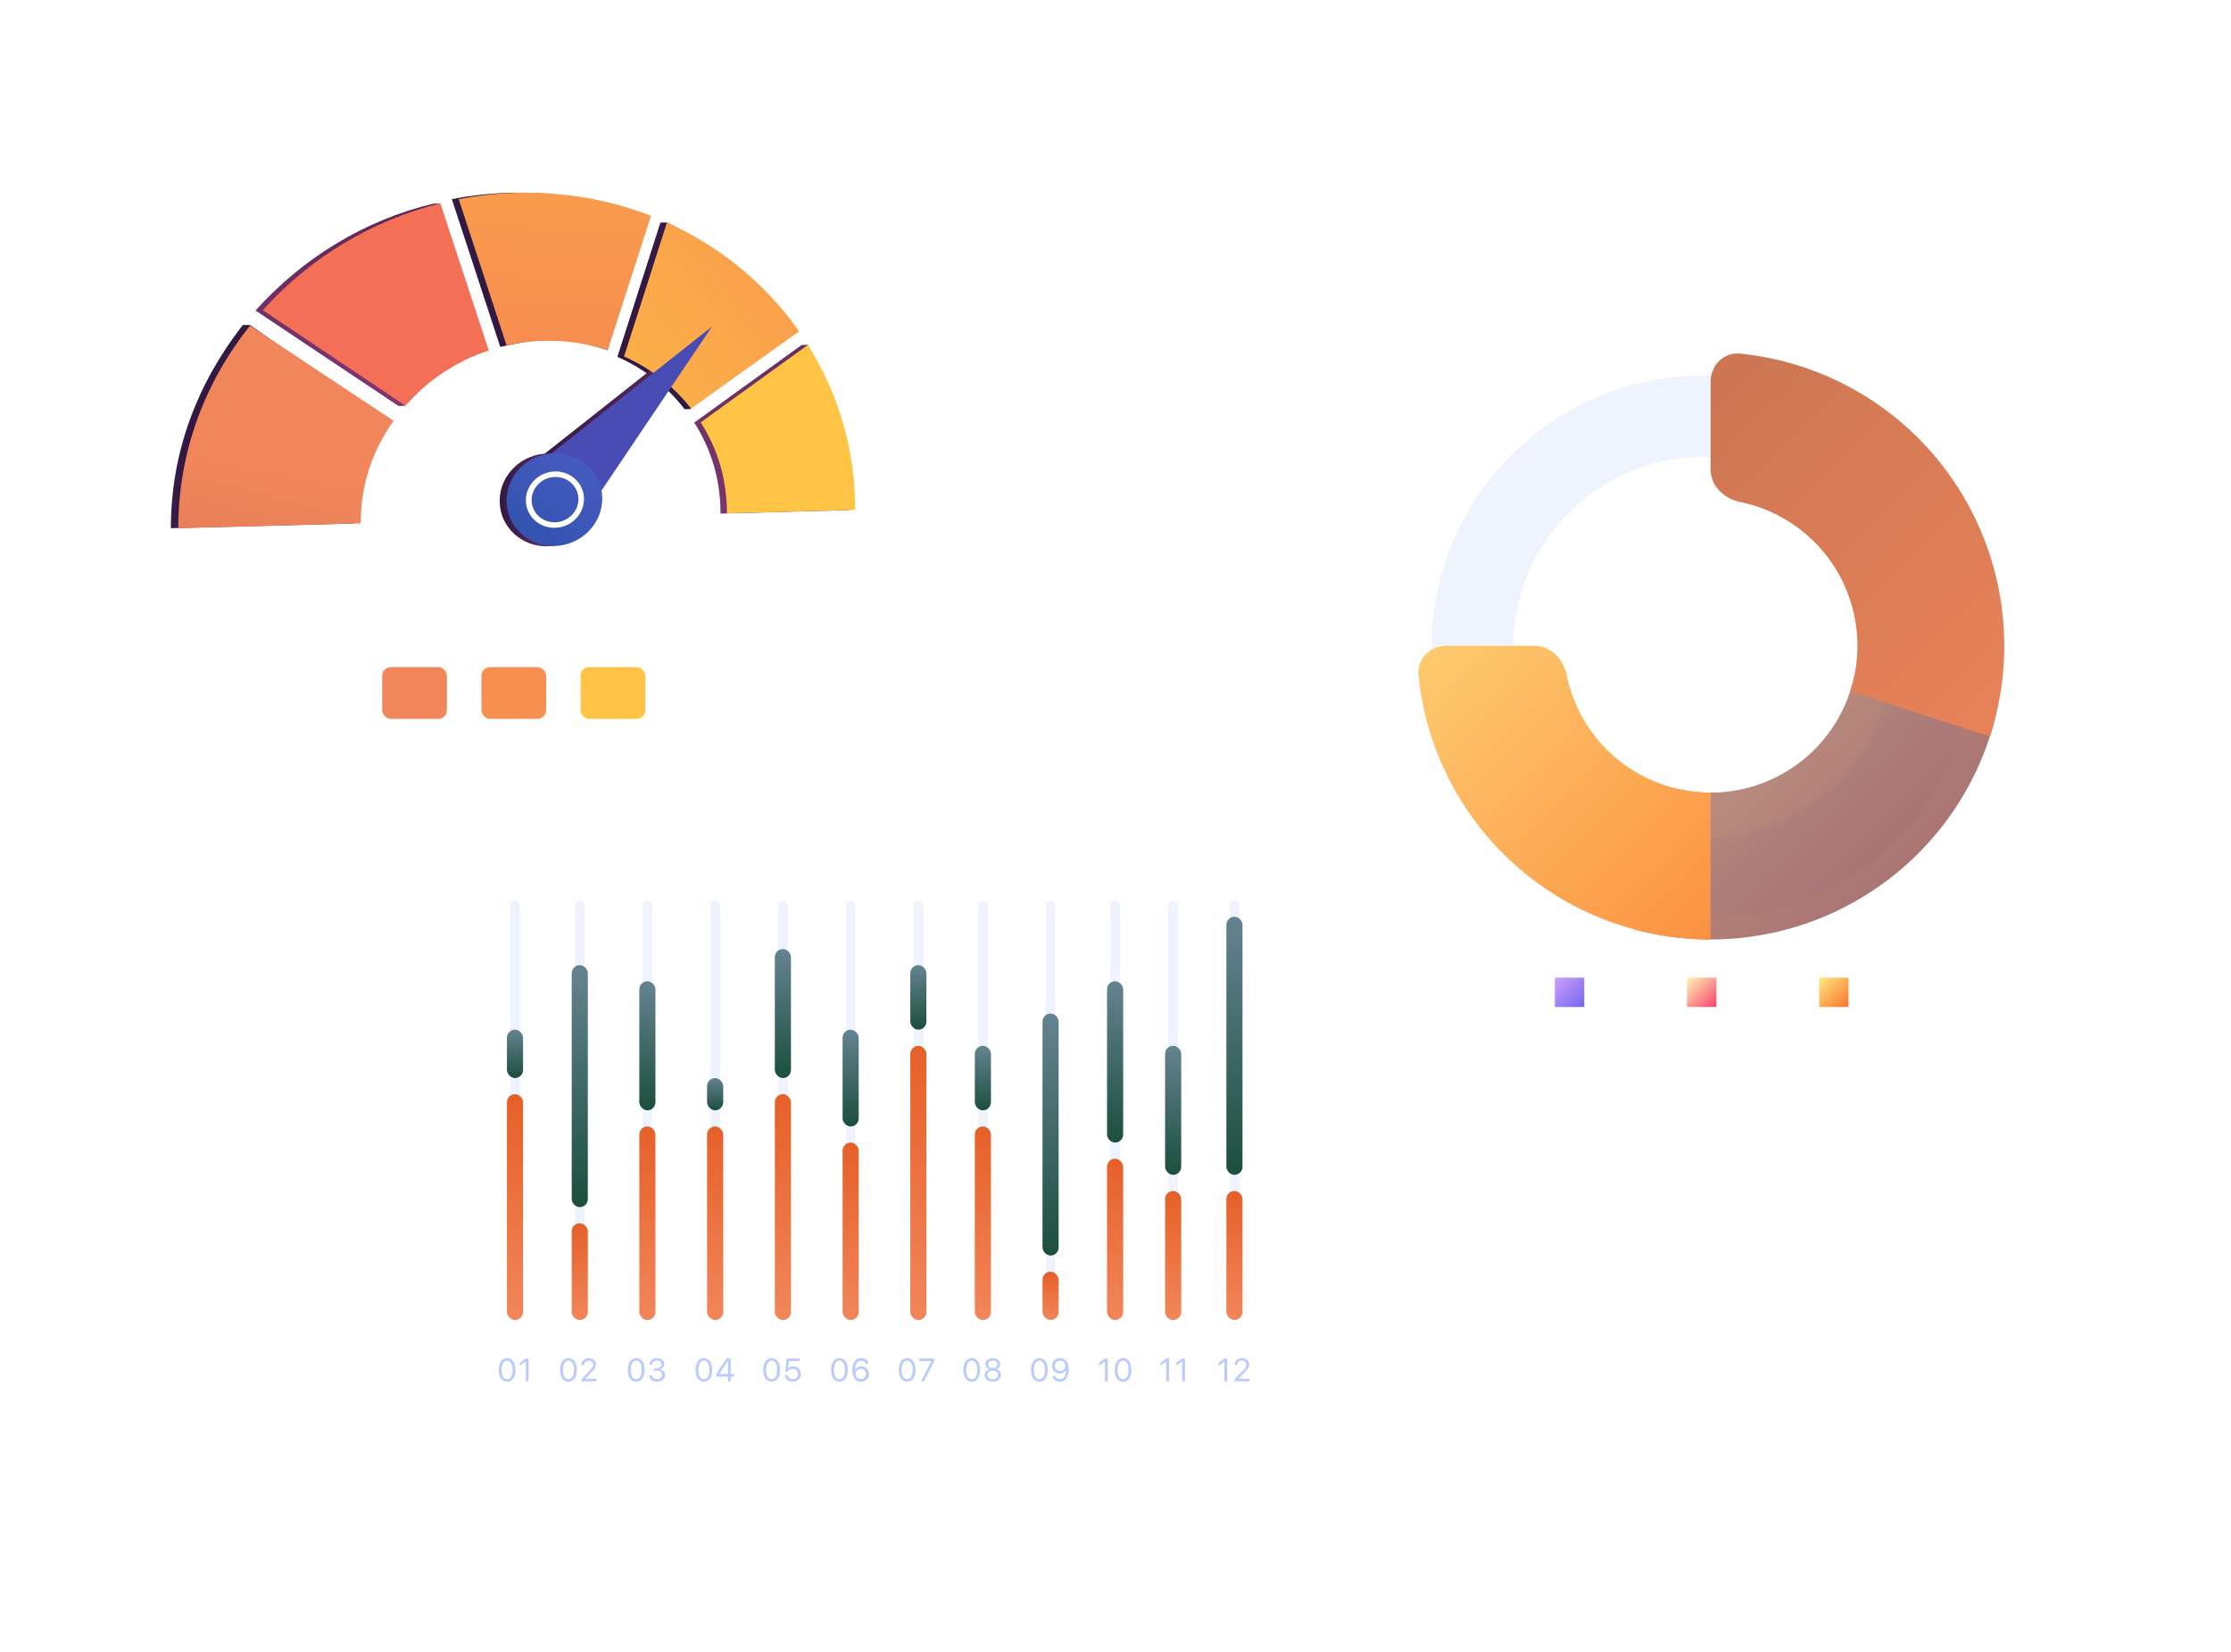 <svg width="231" height="171" viewBox="0 0 231 171" fill="none" xmlns="http://www.w3.org/2000/svg">
<g filter="url(#filter0_d_2971_5640)">
<g filter="url(#filter1_d_2971_5640)">
<rect x="133.855" y="25.752" width="84.683" height="76.984" rx="7.698" fill="white"/>
</g>
<path d="M204.475 62.451C204.475 77.983 191.884 90.574 176.352 90.574C160.82 90.574 148.229 77.983 148.229 62.451C148.229 46.919 160.82 34.328 176.352 34.328C191.884 34.328 204.475 46.919 204.475 62.451ZM156.665 62.451C156.665 73.323 165.479 82.137 176.352 82.137C187.224 82.137 196.038 73.323 196.038 62.451C196.038 51.579 187.224 42.765 176.352 42.765C165.479 42.765 156.665 51.579 156.665 62.451Z" fill="#EFF3FE"/>
<path d="M206.484 70.168C205.45 74.024 203.668 77.639 201.237 80.807C198.806 83.975 195.776 86.632 192.318 88.629C188.86 90.625 185.043 91.921 181.085 92.442C177.126 92.963 173.104 92.7 169.247 91.666L173.182 76.982C175.11 77.499 177.121 77.631 179.101 77.37C181.08 77.11 182.988 76.462 184.717 75.464C186.446 74.466 187.961 73.137 189.177 71.553C190.392 69.969 191.283 68.162 191.8 66.233L206.484 70.168Z" fill="url(#paint0_linear_2971_5640)"/>
<path d="M177.116 92.703C173.124 92.703 169.17 91.916 165.481 90.388C161.793 88.86 158.441 86.621 155.618 83.797C152.795 80.974 150.555 77.623 149.027 73.934C147.888 71.183 147.161 68.286 146.865 65.334C146.697 63.664 148.074 62.299 149.753 62.299H158.874C160.553 62.299 161.884 63.673 162.218 65.319C162.411 66.275 162.697 67.212 163.072 68.117C163.836 69.961 164.955 71.637 166.367 73.048C167.779 74.46 169.455 75.58 171.299 76.344C173.143 77.108 175.12 77.501 177.116 77.501L177.116 92.703Z" fill="url(#paint1_linear_2971_5640)"/>
<path d="M177.121 34.936C177.121 33.257 178.486 31.88 180.156 32.047C183.902 32.423 187.554 33.492 190.924 35.209C195.199 37.387 198.898 40.546 201.718 44.428C204.538 48.31 206.4 52.804 207.15 57.542C207.901 62.281 207.519 67.131 206.036 71.694L191.579 66.996C192.32 64.715 192.511 62.29 192.136 59.921C191.76 57.551 190.83 55.304 189.42 53.363C188.009 51.422 186.16 49.843 184.023 48.754C182.792 48.127 181.486 47.673 180.141 47.4C178.496 47.066 177.121 45.736 177.121 44.057V34.936Z" fill="url(#paint2_linear_2971_5640)"/>
<rect x="160.994" y="96.655" width="3.04" height="3.04" fill="url(#paint3_linear_2971_5640)"/>
<rect x="174.678" y="96.655" width="3.04" height="3.04" fill="url(#paint4_linear_2971_5640)"/>
<rect x="188.355" y="96.655" width="3.04" height="3.04" fill="url(#paint5_linear_2971_5640)"/>
</g>
<g filter="url(#filter2_d_2971_5640)">
<g filter="url(#filter3_d_2971_5640)">
<rect x="40.465" y="75.203" width="100.209" height="77.161" rx="10.021" fill="white"/>
</g>
<rect x="52.826" y="88.231" width="1.002" height="43.424" rx="0.501" fill="#EFF3FE"/>
<rect x="52.488" y="108.272" width="1.67" height="23.382" rx="0.835" fill="url(#paint6_linear_2971_5640)"/>
<rect x="52.488" y="101.592" width="1.67" height="5.01" rx="0.835" fill="url(#paint7_linear_2971_5640)"/>
<path d="M52.509 138.035C53.057 138.035 53.373 137.56 53.373 136.816C53.373 136.077 53.055 135.603 52.509 135.603C51.962 135.603 51.641 136.081 51.641 136.818C51.641 137.562 51.959 138.035 52.509 138.035ZM52.509 137.778C52.14 137.778 51.936 137.403 51.936 136.816C51.936 136.242 52.145 135.86 52.509 135.86C52.872 135.86 53.078 136.239 53.078 136.818C53.078 137.405 52.876 137.778 52.509 137.778ZM54.445 137.995H54.729V135.642H54.442L53.816 136.092V136.387L54.439 135.953H54.445V137.995Z" fill="#BACCFD"/>
<rect x="59.533" y="88.231" width="1.002" height="43.424" rx="0.501" fill="#EFF3FE"/>
<rect x="59.195" y="121.633" width="1.67" height="10.021" rx="0.835" fill="url(#paint8_linear_2971_5640)"/>
<rect x="59.195" y="94.911" width="1.67" height="25.052" rx="0.835" fill="url(#paint9_linear_2971_5640)"/>
<path d="M58.86 138.034C59.408 138.034 59.725 137.559 59.725 136.815C59.725 136.076 59.407 135.602 58.86 135.602C58.314 135.602 57.992 136.08 57.992 136.817C57.992 137.561 58.31 138.034 58.86 138.034ZM58.86 137.777C58.492 137.777 58.288 137.402 58.288 136.815C58.288 136.241 58.496 135.859 58.86 135.859C59.224 135.859 59.429 136.238 59.429 136.817C59.429 137.404 59.227 137.777 58.86 137.777ZM60.182 136.321H60.466C60.466 136.057 60.684 135.858 60.975 135.858C61.244 135.858 61.417 136.042 61.417 136.274C61.417 136.469 61.343 136.597 61.025 136.928L60.197 137.792V137.994H61.749V137.733H60.599V137.727L61.159 137.153C61.591 136.709 61.71 136.515 61.71 136.256C61.71 135.899 61.41 135.602 60.975 135.602C60.521 135.602 60.182 135.908 60.182 136.321Z" fill="#BACCFD"/>
<rect x="66.533" y="88.231" width="1.002" height="43.424" rx="0.501" fill="#EFF3FE"/>
<rect x="66.195" y="111.613" width="1.67" height="20.042" rx="0.835" fill="url(#paint10_linear_2971_5640)"/>
<rect x="66.195" y="96.581" width="1.67" height="13.361" rx="0.835" fill="url(#paint11_linear_2971_5640)"/>
<path d="M65.876 138.034C66.424 138.034 66.74 137.559 66.74 136.815C66.74 136.076 66.422 135.602 65.876 135.602C65.329 135.602 65.008 136.08 65.008 136.817C65.008 137.561 65.326 138.034 65.876 138.034ZM65.876 137.777C65.507 137.777 65.303 137.402 65.303 136.815C65.303 136.241 65.512 135.859 65.876 135.859C66.24 135.859 66.445 136.238 66.445 136.817C66.445 137.404 66.243 137.777 65.876 137.777ZM67.724 136.903H68.02C68.351 136.903 68.558 137.066 68.556 137.357C68.555 137.603 68.347 137.779 68.037 137.779C67.724 137.779 67.504 137.621 67.486 137.371H67.204C67.225 137.761 67.55 138.034 68.037 138.034C68.499 138.034 68.855 137.751 68.855 137.347C68.855 137.013 68.621 136.799 68.279 136.77V136.763C68.574 136.701 68.778 136.5 68.778 136.208C68.778 135.872 68.506 135.602 68.034 135.602C67.594 135.602 67.284 135.858 67.251 136.257H67.534C67.552 136.003 67.757 135.856 68.034 135.856C68.336 135.856 68.483 136.014 68.483 136.248C68.483 136.482 68.287 136.655 68.007 136.655H67.724V136.903Z" fill="#BACCFD"/>
<rect x="73.549" y="88.231" width="1.002" height="43.424" rx="0.501" fill="#EFF3FE"/>
<rect x="73.211" y="111.613" width="1.67" height="20.042" rx="0.835" fill="url(#paint12_linear_2971_5640)"/>
<rect x="73.211" y="106.602" width="1.67" height="3.34" rx="0.835" fill="url(#paint13_linear_2971_5640)"/>
<path d="M72.884 138.034C73.432 138.034 73.748 137.559 73.748 136.815C73.748 136.076 73.43 135.602 72.884 135.602C72.337 135.602 72.016 136.08 72.016 136.817C72.016 137.561 72.334 138.034 72.884 138.034ZM72.884 137.777C72.515 137.777 72.311 137.402 72.311 136.815C72.311 136.241 72.52 135.859 72.884 135.859C73.247 135.859 73.453 136.238 73.453 136.817C73.453 137.404 73.251 137.777 72.884 137.777ZM75.372 137.994H75.655V137.505H75.988V137.247H75.655V135.641H75.222C74.665 136.438 74.39 136.867 74.189 137.239V137.505H75.372V137.994ZM74.479 137.241C74.665 136.915 74.921 136.522 75.367 135.886H75.372V137.247H74.479V137.241Z" fill="#BACCFD"/>
<rect x="80.564" y="88.231" width="1.002" height="43.424" rx="0.501" fill="#EFF3FE"/>
<rect x="80.227" y="108.272" width="1.67" height="23.382" rx="0.835" fill="url(#paint14_linear_2971_5640)"/>
<rect x="80.227" y="93.241" width="1.67" height="13.361" rx="0.835" fill="url(#paint15_linear_2971_5640)"/>
<path d="M79.899 138.035C80.447 138.035 80.764 137.56 80.764 136.816C80.764 136.077 80.446 135.603 79.899 135.603C79.353 135.603 79.032 136.081 79.032 136.818C79.032 137.562 79.35 138.035 79.899 138.035ZM79.899 137.778C79.531 137.778 79.327 137.403 79.327 136.816C79.327 136.242 79.535 135.86 79.899 135.86C80.263 135.86 80.469 136.239 80.469 136.818C80.469 137.405 80.266 137.778 79.899 137.778ZM82.077 138.035C82.568 138.035 82.916 137.703 82.916 137.23C82.916 136.779 82.589 136.451 82.138 136.451C81.909 136.451 81.714 136.536 81.603 136.694H81.596L81.676 135.903H82.782V135.642H81.435L81.314 136.984H81.573C81.683 136.795 81.862 136.704 82.085 136.704C82.399 136.704 82.622 136.927 82.622 137.239C82.622 137.555 82.4 137.777 82.081 137.777C81.798 137.777 81.585 137.604 81.559 137.353H81.27C81.294 137.754 81.627 138.035 82.077 138.035Z" fill="#BACCFD"/>
<rect x="87.578" y="88.231" width="1.002" height="43.424" rx="0.501" fill="#EFF3FE"/>
<rect x="87.242" y="113.283" width="1.67" height="18.372" rx="0.835" fill="url(#paint16_linear_2971_5640)"/>
<rect x="87.242" y="101.592" width="1.67" height="10.021" rx="0.835" fill="url(#paint17_linear_2971_5640)"/>
<path d="M86.921 138.035C87.469 138.035 87.785 137.56 87.785 136.816C87.785 136.077 87.467 135.603 86.921 135.603C86.374 135.603 86.053 136.081 86.053 136.818C86.053 137.562 86.371 138.035 86.921 138.035ZM86.921 137.778C86.552 137.778 86.348 137.403 86.348 136.816C86.348 136.242 86.557 135.86 86.921 135.86C87.284 135.86 87.49 136.239 87.49 136.818C87.49 137.405 87.288 137.778 86.921 137.778ZM89.141 138.036C89.624 138.036 89.975 137.697 89.975 137.232C89.975 136.785 89.642 136.454 89.193 136.454C88.874 136.454 88.632 136.624 88.536 136.836H88.531C88.541 136.209 88.764 135.86 89.157 135.86C89.399 135.86 89.575 135.983 89.644 136.195H89.942C89.869 135.834 89.56 135.601 89.161 135.601C88.585 135.601 88.247 136.066 88.247 136.859C88.247 137.734 88.707 138.036 89.141 138.036ZM89.138 137.775C88.836 137.775 88.601 137.535 88.601 137.234C88.601 136.934 88.831 136.712 89.143 136.712C89.454 136.712 89.676 136.934 89.676 137.242C89.676 137.539 89.438 137.775 89.138 137.775Z" fill="#BACCFD"/>
<rect x="94.59" y="88.231" width="1.002" height="43.424" rx="0.501" fill="#EFF3FE"/>
<rect x="94.252" y="103.262" width="1.67" height="28.392" rx="0.835" fill="url(#paint18_linear_2971_5640)"/>
<rect x="94.252" y="94.911" width="1.67" height="6.681" rx="0.835" fill="url(#paint19_linear_2971_5640)"/>
<path d="M93.93 138.034C94.478 138.034 94.795 137.559 94.795 136.815C94.795 136.076 94.477 135.602 93.93 135.602C93.384 135.602 93.063 136.08 93.063 136.817C93.063 137.561 93.381 138.034 93.93 138.034ZM93.93 137.777C93.562 137.777 93.358 137.402 93.358 136.815C93.358 136.241 93.567 135.859 93.93 135.859C94.294 135.859 94.5 136.238 94.5 136.817C94.5 137.404 94.297 137.777 93.93 137.777ZM95.37 137.994H95.678L96.725 135.913V135.641H95.167V135.902H96.435V135.908L95.37 137.994Z" fill="#BACCFD"/>
<rect x="101.271" y="88.231" width="1.002" height="43.424" rx="0.501" fill="#EFF3FE"/>
<rect x="100.934" y="111.613" width="1.67" height="20.042" rx="0.835" fill="url(#paint20_linear_2971_5640)"/>
<rect x="100.934" y="103.262" width="1.67" height="6.681" rx="0.835" fill="url(#paint21_linear_2971_5640)"/>
<path d="M100.616 138.034C101.164 138.034 101.48 137.559 101.48 136.815C101.48 136.076 101.162 135.602 100.616 135.602C100.07 135.602 99.748 136.08 99.748 136.817C99.748 137.561 100.066 138.034 100.616 138.034ZM100.616 137.777C100.247 137.777 100.044 137.402 100.044 136.815C100.044 136.241 100.252 135.859 100.616 135.859C100.98 135.859 101.185 136.238 101.185 136.817C101.185 137.404 100.983 137.777 100.616 137.777ZM102.794 138.034C103.293 138.034 103.649 137.753 103.649 137.358C103.649 137.066 103.446 136.825 103.141 136.753V136.747C103.402 136.663 103.561 136.466 103.561 136.221C103.561 135.863 103.239 135.602 102.794 135.602C102.352 135.602 102.026 135.864 102.026 136.22C102.026 136.468 102.187 136.667 102.447 136.747V136.753C102.143 136.823 101.941 137.065 101.941 137.358C101.941 137.751 102.297 138.034 102.794 138.034ZM102.794 137.777C102.471 137.777 102.24 137.593 102.24 137.337C102.24 137.079 102.471 136.895 102.794 136.895C103.119 136.895 103.349 137.078 103.349 137.337C103.349 137.593 103.119 137.777 102.794 137.777ZM102.794 136.637C102.514 136.637 102.318 136.476 102.318 136.248C102.318 136.018 102.514 135.855 102.794 135.855C103.075 135.855 103.27 136.016 103.27 136.248C103.27 136.476 103.073 136.637 102.794 136.637Z" fill="#BACCFD"/>
<rect x="108.279" y="88.231" width="1.002" height="43.424" rx="0.501" fill="#EFF3FE"/>
<rect x="107.941" y="126.644" width="1.67" height="5.01" rx="0.835" fill="url(#paint22_linear_2971_5640)"/>
<rect x="107.941" y="99.921" width="1.67" height="25.052" rx="0.835" fill="url(#paint23_linear_2971_5640)"/>
<path d="M107.624 138.035C108.172 138.035 108.488 137.56 108.488 136.816C108.488 136.077 108.17 135.603 107.624 135.603C107.077 135.603 106.756 136.081 106.756 136.818C106.756 137.562 107.074 138.035 107.624 138.035ZM107.624 137.778C107.255 137.778 107.051 137.403 107.051 136.816C107.051 136.242 107.26 135.86 107.624 135.86C107.988 135.86 108.193 136.239 108.193 136.818C108.193 137.405 107.991 137.778 107.624 137.778ZM109.742 138.035C110.317 138.035 110.653 137.571 110.653 136.779C110.653 135.886 110.18 135.601 109.759 135.601C109.277 135.601 108.926 135.94 108.926 136.405C108.926 136.852 109.259 137.183 109.707 137.183C110.007 137.183 110.265 137.031 110.365 136.798H110.369C110.361 137.423 110.144 137.778 109.745 137.778C109.5 137.778 109.316 137.666 109.251 137.449H108.952C109.021 137.803 109.335 138.035 109.742 138.035ZM109.758 136.925C109.45 136.925 109.223 136.702 109.223 136.395C109.223 136.1 109.461 135.865 109.763 135.865C110.066 135.865 110.301 136.102 110.301 136.404C110.301 136.704 110.069 136.925 109.758 136.925Z" fill="#BACCFD"/>
<rect x="114.961" y="88.231" width="1.002" height="43.424" rx="0.501" fill="#EFF3FE"/>
<rect x="114.623" y="114.952" width="1.67" height="16.701" rx="0.835" fill="url(#paint24_linear_2971_5640)"/>
<rect x="114.623" y="96.581" width="1.67" height="16.701" rx="0.835" fill="url(#paint25_linear_2971_5640)"/>
<path d="M114.41 137.994H114.694V135.641H114.407L113.781 136.091V136.386L114.404 135.952H114.41V137.994ZM116.282 138.034C116.83 138.034 117.146 137.559 117.146 136.815C117.146 136.076 116.828 135.602 116.282 135.602C115.735 135.602 115.414 136.08 115.414 136.817C115.414 137.561 115.732 138.034 116.282 138.034ZM116.282 137.777C115.913 137.777 115.709 137.402 115.709 136.815C115.709 136.241 115.918 135.859 116.282 135.859C116.645 135.859 116.851 136.238 116.851 136.817C116.851 137.404 116.649 137.777 116.282 137.777Z" fill="#BACCFD"/>
<rect x="120.971" y="88.231" width="1.002" height="43.424" rx="0.501" fill="#EFF3FE"/>
<rect x="120.633" y="118.293" width="1.67" height="13.361" rx="0.835" fill="url(#paint26_linear_2971_5640)"/>
<rect x="120.633" y="103.262" width="1.67" height="13.361" rx="0.835" fill="url(#paint27_linear_2971_5640)"/>
<path d="M120.76 137.995H121.044V135.642H120.757L120.13 136.092V136.387L120.753 135.953H120.76V137.995ZM122.408 137.995H122.692V135.642H122.404L121.778 136.092V136.387L122.401 135.953H122.408V137.995Z" fill="#BACCFD"/>
<rect x="127.318" y="88.231" width="1.002" height="43.424" rx="0.501" fill="#EFF3FE"/>
<rect x="126.98" y="118.293" width="1.67" height="13.361" rx="0.835" fill="url(#paint28_linear_2971_5640)"/>
<rect x="126.98" y="89.901" width="1.67" height="26.722" rx="0.835" fill="url(#paint29_linear_2971_5640)"/>
<path d="M126.777 137.994H127.061V135.641H126.774L126.148 136.091V136.386L126.771 135.952H126.777V137.994ZM127.81 136.321H128.094C128.094 136.057 128.313 135.858 128.603 135.858C128.872 135.858 129.045 136.042 129.045 136.274C129.045 136.469 128.972 136.597 128.654 136.928L127.825 137.792V137.994H129.378V137.733H128.228V137.727L128.787 137.153C129.22 136.709 129.339 136.515 129.339 136.256C129.339 135.899 129.039 135.602 128.603 135.602C128.15 135.602 127.81 135.908 127.81 136.321Z" fill="#BACCFD"/>
</g>
<g filter="url(#filter4_d_2971_5640)">
<rect x="11" y="7" width="84.683" height="76.984" rx="7.698" fill="white"/>
</g>
<rect x="39.576" y="69.066" width="6.698" height="5.358" rx="0.893" fill="#F1865A"/>
<rect x="49.85" y="69.066" width="6.698" height="5.358" rx="0.893" fill="#F78F50"/>
<rect x="60.115" y="69.066" width="6.698" height="5.358" rx="0.893" fill="#FFC445"/>
<path d="M25.134 33.655L25.878 33.643L40.028 43.552C37.877 46.584 36.614 50.105 36.614 54.195L17.693 54.686C17.693 46.724 20.476 39.634 25.134 33.655Z" fill="url(#paint30_linear_2971_5640)"/>
<path d="M49.89 36.315C46.669 37.381 44.249 39.478 42.007 41.934C41.989 41.953 41.98 42.002 41.954 42.004C41.391 42.035 41.59 42.044 41.238 42.021L41.207 41.998L26.457 32.15C31.304 26.735 37.734 22.792 44.865 21.082L45.574 21.081L49.89 36.315Z" fill="url(#paint31_linear_2971_5640)"/>
<path d="M66.724 22.348L62.913 36.254C61.212 35.691 59.322 35.208 57.405 35.144C55.685 35.088 53.419 35.55 51.796 35.916L46.783 20.618C50.026 19.987 53.384 19.791 56.781 20.071C60.318 20.364 63.653 21.153 66.724 22.348Z" fill="url(#paint32_linear_2971_5640)"/>
<path d="M82.078 34.313L71.449 41.94L71.549 42.347L70.885 42.366C69.087 40.019 66.706 38.173 63.926 36.943L68.376 23.05C68.838 23.023 68.623 23.043 69.045 23.041C69.057 23.041 69.067 23.049 69.079 23.054C74.465 25.597 78.832 29.685 82.078 34.313Z" fill="url(#paint33_linear_2971_5640)"/>
<path d="M87.909 52.809L74.603 53.172C74.603 49.56 73.61 46.464 71.885 43.747L83.002 35.719C83.647 35.706 83.558 35.684 83.647 35.706C83.756 35.733 83.276 36.163 83.337 36.264C86.248 41.103 87.909 46.699 87.909 52.809Z" fill="url(#paint34_linear_2971_5640)"/>
<path d="M54.631 48.367L73.05 33.822L60.057 53.082L54.631 48.367Z" fill="url(#paint35_linear_2971_5640)"/>
<path d="M61.663 51.652C61.663 54.262 59.497 56.458 56.781 56.558C54.017 56.66 51.738 54.558 51.738 51.861C51.738 49.164 54.017 46.966 56.781 46.951C59.497 46.937 61.663 49.041 61.663 51.652Z" fill="url(#paint36_linear_2971_5640)"/>
<path d="M56.777 54.673C55.106 54.725 53.732 53.444 53.732 51.819C53.732 50.194 55.106 48.855 56.777 48.836C58.43 48.817 59.762 50.098 59.762 51.692C59.762 53.285 58.43 54.623 56.777 54.673ZM56.777 49.406C55.433 49.424 54.331 50.501 54.331 51.806C54.331 53.112 55.433 54.143 56.777 54.104C58.109 54.066 59.184 52.989 59.184 51.704C59.184 50.419 58.109 49.388 56.777 49.406Z" fill="url(#paint37_linear_2971_5640)"/>
<path d="M25.887 33.71L40.754 43.564C38.606 46.593 37.346 50.095 37.346 54.181L18.459 54.697C18.459 46.742 21.236 39.554 25.887 33.71Z" fill="url(#paint38_linear_2971_5640)"/>
<path d="M50.607 36.281C47.245 37.394 44.26 39.381 41.97 41.998L27.215 32.118C32.053 26.707 38.471 22.826 45.59 21.041L50.607 36.281Z" fill="url(#paint39_linear_2971_5640)"/>
<path d="M67.405 22.346L62.922 36.254C61.221 35.691 59.395 35.355 57.478 35.292C55.758 35.236 54.073 35.402 52.453 35.768L47.498 20.618C50.735 19.986 54.087 19.791 57.478 20.071C61.01 20.363 64.338 21.152 67.405 22.346Z" fill="url(#paint40_linear_2971_5640)"/>
<path d="M82.737 34.301L71.562 42.303C69.768 40.005 67.391 38.135 64.615 36.907L69.058 23.036C74.688 25.568 79.385 29.517 82.737 34.301Z" fill="url(#paint41_linear_2971_5640)"/>
<path d="M88.551 52.781L75.266 53.144C75.266 49.535 74.275 46.441 72.553 43.727L83.651 35.706C86.764 40.665 88.551 46.447 88.551 52.781Z" fill="url(#paint42_linear_2971_5640)"/>
<path d="M55.334 48.341L73.722 33.809L60.751 53.052L55.334 48.341Z" fill="url(#paint43_linear_2971_5640)"/>
<path d="M62.357 51.624C62.357 54.232 60.194 56.426 57.483 56.526C54.724 56.628 52.449 54.527 52.449 51.833C52.449 49.139 54.724 46.942 57.483 46.928C60.194 46.913 62.357 49.016 62.357 51.624Z" fill="url(#paint44_linear_2971_5640)"/>
<path d="M57.489 54.642C55.82 54.693 54.449 53.414 54.449 51.79C54.449 50.166 55.82 48.829 57.489 48.81C59.139 48.791 60.468 50.071 60.468 51.663C60.468 53.256 59.139 54.592 57.489 54.642ZM57.489 49.379C56.147 49.397 55.047 50.473 55.047 51.778C55.047 53.082 56.147 54.112 57.489 54.073C58.818 54.035 59.892 52.959 59.892 51.675C59.892 50.392 58.818 49.361 57.489 49.379Z" fill="white"/>
<defs>
<filter id="filter0_d_2971_5640" x="117.616" y="18.151" width="114.545" height="101.443" filterUnits="userSpaceOnUse" color-interpolation-filters="sRGB">
<feFlood flood-opacity="0" result="BackgroundImageFix"/>
<feColorMatrix in="SourceAlpha" type="matrix" values="0 0 0 0 0 0 0 0 0 0 0 0 0 0 0 0 0 0 127 0" result="hardAlpha"/>
<feOffset dy="4.561"/>
<feGaussianBlur stdDeviation="6.081"/>
<feColorMatrix type="matrix" values="0 0 0 0 0.871 0 0 0 0 0.871 0 0 0 0 0.871 0 0 0 0.1 0"/>
<feBlend mode="normal" in2="BackgroundImageFix" result="effect1_dropShadow_2971_5640"/>
<feBlend mode="normal" in="SourceGraphic" in2="effect1_dropShadow_2971_5640" result="shape"/>
</filter>
<filter id="filter1_d_2971_5640" x="123.591" y="19.337" width="105.211" height="97.513" filterUnits="userSpaceOnUse" color-interpolation-filters="sRGB">
<feFlood flood-opacity="0" result="BackgroundImageFix"/>
<feColorMatrix in="SourceAlpha" type="matrix" values="0 0 0 0 0 0 0 0 0 0 0 0 0 0 0 0 0 0 127 0" result="hardAlpha"/>
<feOffset dy="3.849"/>
<feGaussianBlur stdDeviation="5.132"/>
<feColorMatrix type="matrix" values="0 0 0 0 0 0 0 0 0 0 0 0 0 0 0 0 0 0 0.07 0"/>
<feBlend mode="normal" in2="BackgroundImageFix" result="effect1_dropShadow_2971_5640"/>
<feBlend mode="normal" in="SourceGraphic" in2="effect1_dropShadow_2971_5640" result="shape"/>
</filter>
<filter id="filter2_d_2971_5640" x="27.104" y="66.519" width="126.935" height="104.217" filterUnits="userSpaceOnUse" color-interpolation-filters="sRGB">
<feFlood flood-opacity="0" result="BackgroundImageFix"/>
<feColorMatrix in="SourceAlpha" type="matrix" values="0 0 0 0 0 0 0 0 0 0 0 0 0 0 0 0 0 0 127 0" result="hardAlpha"/>
<feOffset dy="5.01"/>
<feGaussianBlur stdDeviation="6.681"/>
<feColorMatrix type="matrix" values="0 0 0 0 0.871 0 0 0 0 0.871 0 0 0 0 0.871 0 0 0 0.1 0"/>
<feBlend mode="normal" in2="BackgroundImageFix" result="effect1_dropShadow_2971_5640"/>
<feBlend mode="normal" in="SourceGraphic" in2="effect1_dropShadow_2971_5640" result="shape"/>
</filter>
<filter id="filter3_d_2971_5640" x="30.199" y="68.787" width="120.74" height="97.692" filterUnits="userSpaceOnUse" color-interpolation-filters="sRGB">
<feFlood flood-opacity="0" result="BackgroundImageFix"/>
<feColorMatrix in="SourceAlpha" type="matrix" values="0 0 0 0 0 0 0 0 0 0 0 0 0 0 0 0 0 0 127 0" result="hardAlpha"/>
<feOffset dy="3.849"/>
<feGaussianBlur stdDeviation="5.133"/>
<feComposite in2="hardAlpha" operator="out"/>
<feColorMatrix type="matrix" values="0 0 0 0 0 0 0 0 0 0 0 0 0 0 0 0 0 0 0.07 0"/>
<feBlend mode="normal" in2="BackgroundImageFix" result="effect1_dropShadow_2971_5640"/>
<feBlend mode="normal" in="SourceGraphic" in2="effect1_dropShadow_2971_5640" result="shape"/>
</filter>
<filter id="filter4_d_2971_5640" x="0.735" y="0.585" width="105.211" height="97.513" filterUnits="userSpaceOnUse" color-interpolation-filters="sRGB">
<feFlood flood-opacity="0" result="BackgroundImageFix"/>
<feColorMatrix in="SourceAlpha" type="matrix" values="0 0 0 0 0 0 0 0 0 0 0 0 0 0 0 0 0 0 127 0" result="hardAlpha"/>
<feOffset dy="3.849"/>
<feGaussianBlur stdDeviation="5.132"/>
<feColorMatrix type="matrix" values="0 0 0 0 0 0 0 0 0 0 0 0 0 0 0 0 0 0 0.07 0"/>
<feBlend mode="normal" in2="BackgroundImageFix" result="effect1_dropShadow_2971_5640"/>
<feBlend mode="normal" in="SourceGraphic" in2="effect1_dropShadow_2971_5640" result="shape"/>
</filter>
<linearGradient id="paint0_linear_2971_5640" x1="146.713" y1="31.895" x2="207.52" y2="92.702" gradientUnits="userSpaceOnUse">
<stop stop-color="#FFF6B7"/>
<stop offset="1" stop-color="#721C24" stop-opacity="0.66"/>
</linearGradient>
<linearGradient id="paint1_linear_2971_5640" x1="146.713" y1="31.896" x2="207.52" y2="92.703" gradientUnits="userSpaceOnUse">
<stop stop-color="#FFE985"/>
<stop offset="1" stop-color="#FA742B"/>
</linearGradient>
<linearGradient id="paint2_linear_2971_5640" x1="146.718" y1="31.895" x2="207.525" y2="92.702" gradientUnits="userSpaceOnUse">
<stop stop-color="#BF7151"/>
<stop offset="1" stop-color="#F1865A"/>
</linearGradient>
<linearGradient id="paint3_linear_2971_5640" x1="160.994" y1="96.655" x2="164.034" y2="99.696" gradientUnits="userSpaceOnUse">
<stop stop-color="#CE9FFC"/>
<stop offset="1" stop-color="#7367F0"/>
</linearGradient>
<linearGradient id="paint4_linear_2971_5640" x1="174.678" y1="96.655" x2="177.718" y2="99.696" gradientUnits="userSpaceOnUse">
<stop stop-color="#FFF6B7"/>
<stop offset="1" stop-color="#F6416C"/>
</linearGradient>
<linearGradient id="paint5_linear_2971_5640" x1="188.355" y1="96.655" x2="191.396" y2="99.696" gradientUnits="userSpaceOnUse">
<stop stop-color="#FFE985"/>
<stop offset="1" stop-color="#FA742B"/>
</linearGradient>
<linearGradient id="paint6_linear_2971_5640" x1="53.323" y1="108.272" x2="53.323" y2="131.654" gradientUnits="userSpaceOnUse">
<stop stop-color="#E66029"/>
<stop offset="1" stop-color="#F1865A"/>
</linearGradient>
<linearGradient id="paint7_linear_2971_5640" x1="53.323" y1="101.592" x2="53.323" y2="106.603" gradientUnits="userSpaceOnUse">
<stop stop-color="#658391"/>
<stop offset="1" stop-color="#1B4F3D"/>
</linearGradient>
<linearGradient id="paint8_linear_2971_5640" x1="60.03" y1="121.633" x2="60.03" y2="131.654" gradientUnits="userSpaceOnUse">
<stop stop-color="#E66029"/>
<stop offset="1" stop-color="#F1865A"/>
</linearGradient>
<linearGradient id="paint9_linear_2971_5640" x1="60.03" y1="94.911" x2="60.03" y2="119.963" gradientUnits="userSpaceOnUse">
<stop stop-color="#658391"/>
<stop offset="1" stop-color="#1B4F3D"/>
</linearGradient>
<linearGradient id="paint10_linear_2971_5640" x1="67.03" y1="111.613" x2="67.03" y2="131.655" gradientUnits="userSpaceOnUse">
<stop stop-color="#E66029"/>
<stop offset="1" stop-color="#F1865A"/>
</linearGradient>
<linearGradient id="paint11_linear_2971_5640" x1="67.03" y1="96.581" x2="67.03" y2="109.942" gradientUnits="userSpaceOnUse">
<stop stop-color="#658391"/>
<stop offset="1" stop-color="#1B4F3D"/>
</linearGradient>
<linearGradient id="paint12_linear_2971_5640" x1="74.046" y1="111.613" x2="74.046" y2="131.655" gradientUnits="userSpaceOnUse">
<stop stop-color="#E66029"/>
<stop offset="1" stop-color="#F1865A"/>
</linearGradient>
<linearGradient id="paint13_linear_2971_5640" x1="74.046" y1="106.602" x2="74.046" y2="109.942" gradientUnits="userSpaceOnUse">
<stop stop-color="#658391"/>
<stop offset="1" stop-color="#1B4F3D"/>
</linearGradient>
<linearGradient id="paint14_linear_2971_5640" x1="81.062" y1="108.272" x2="81.062" y2="131.654" gradientUnits="userSpaceOnUse">
<stop stop-color="#E66029"/>
<stop offset="1" stop-color="#F1865A"/>
</linearGradient>
<linearGradient id="paint15_linear_2971_5640" x1="81.062" y1="93.241" x2="81.062" y2="106.602" gradientUnits="userSpaceOnUse">
<stop stop-color="#658391"/>
<stop offset="1" stop-color="#1B4F3D"/>
</linearGradient>
<linearGradient id="paint16_linear_2971_5640" x1="88.077" y1="113.283" x2="88.077" y2="131.655" gradientUnits="userSpaceOnUse">
<stop stop-color="#E66029"/>
<stop offset="1" stop-color="#F1865A"/>
</linearGradient>
<linearGradient id="paint17_linear_2971_5640" x1="88.077" y1="101.592" x2="88.077" y2="111.613" gradientUnits="userSpaceOnUse">
<stop stop-color="#658391"/>
<stop offset="1" stop-color="#1B4F3D"/>
</linearGradient>
<linearGradient id="paint18_linear_2971_5640" x1="95.087" y1="103.262" x2="95.087" y2="131.654" gradientUnits="userSpaceOnUse">
<stop stop-color="#E66029"/>
<stop offset="1" stop-color="#F1865A"/>
</linearGradient>
<linearGradient id="paint19_linear_2971_5640" x1="95.087" y1="94.911" x2="95.087" y2="101.592" gradientUnits="userSpaceOnUse">
<stop stop-color="#658391"/>
<stop offset="1" stop-color="#1B4F3D"/>
</linearGradient>
<linearGradient id="paint20_linear_2971_5640" x1="101.769" y1="111.613" x2="101.769" y2="131.655" gradientUnits="userSpaceOnUse">
<stop stop-color="#E66029"/>
<stop offset="1" stop-color="#F1865A"/>
</linearGradient>
<linearGradient id="paint21_linear_2971_5640" x1="101.769" y1="103.262" x2="101.769" y2="109.942" gradientUnits="userSpaceOnUse">
<stop stop-color="#658391"/>
<stop offset="1" stop-color="#1B4F3D"/>
</linearGradient>
<linearGradient id="paint22_linear_2971_5640" x1="108.776" y1="126.644" x2="108.776" y2="131.654" gradientUnits="userSpaceOnUse">
<stop stop-color="#E66029"/>
<stop offset="1" stop-color="#F1865A"/>
</linearGradient>
<linearGradient id="paint23_linear_2971_5640" x1="108.776" y1="99.921" x2="108.776" y2="124.973" gradientUnits="userSpaceOnUse">
<stop stop-color="#658391"/>
<stop offset="1" stop-color="#1B4F3D"/>
</linearGradient>
<linearGradient id="paint24_linear_2971_5640" x1="115.458" y1="114.952" x2="115.458" y2="131.654" gradientUnits="userSpaceOnUse">
<stop stop-color="#E66029"/>
<stop offset="1" stop-color="#F1865A"/>
</linearGradient>
<linearGradient id="paint25_linear_2971_5640" x1="115.458" y1="96.581" x2="115.458" y2="113.283" gradientUnits="userSpaceOnUse">
<stop stop-color="#658391"/>
<stop offset="1" stop-color="#1B4F3D"/>
</linearGradient>
<linearGradient id="paint26_linear_2971_5640" x1="121.468" y1="118.293" x2="121.468" y2="131.654" gradientUnits="userSpaceOnUse">
<stop stop-color="#E66029"/>
<stop offset="1" stop-color="#F1865A"/>
</linearGradient>
<linearGradient id="paint27_linear_2971_5640" x1="121.468" y1="103.262" x2="121.468" y2="116.623" gradientUnits="userSpaceOnUse">
<stop stop-color="#658391"/>
<stop offset="1" stop-color="#1B4F3D"/>
</linearGradient>
<linearGradient id="paint28_linear_2971_5640" x1="127.816" y1="118.293" x2="127.816" y2="131.654" gradientUnits="userSpaceOnUse">
<stop stop-color="#E66029"/>
<stop offset="1" stop-color="#F1865A"/>
</linearGradient>
<linearGradient id="paint29_linear_2971_5640" x1="127.816" y1="89.901" x2="127.816" y2="116.623" gradientUnits="userSpaceOnUse">
<stop stop-color="#658391"/>
<stop offset="1" stop-color="#1B4F3D"/>
</linearGradient>
<linearGradient id="paint30_linear_2971_5640" x1="28.412" y1="48.755" x2="0.718" y2="156.223" gradientUnits="userSpaceOnUse">
<stop stop-color="#311944"/>
<stop offset="1" stop-color="#893976"/>
</linearGradient>
<linearGradient id="paint31_linear_2971_5640" x1="39.439" y1="0.356" x2="37.745" y2="45.717" gradientUnits="userSpaceOnUse">
<stop stop-color="#311944"/>
<stop offset="1" stop-color="#893976"/>
</linearGradient>
<linearGradient id="paint32_linear_2971_5640" x1="55.849" y1="36.08" x2="50.067" y2="129.307" gradientUnits="userSpaceOnUse">
<stop stop-color="#311944"/>
<stop offset="1" stop-color="#893976"/>
</linearGradient>
<linearGradient id="paint33_linear_2971_5640" x1="68.716" y1="33.668" x2="141.298" y2="-21.923" gradientUnits="userSpaceOnUse">
<stop stop-color="#311944"/>
<stop offset="1" stop-color="#893976"/>
</linearGradient>
<linearGradient id="paint34_linear_2971_5640" x1="98.026" y1="-20.096" x2="74.381" y2="69.081" gradientUnits="userSpaceOnUse">
<stop stop-color="#311944"/>
<stop offset="1" stop-color="#893976"/>
</linearGradient>
<linearGradient id="paint35_linear_2971_5640" x1="62.444" y1="39.819" x2="67.748" y2="44.666" gradientUnits="userSpaceOnUse">
<stop stop-color="#311944"/>
<stop offset="1" stop-color="#893976"/>
</linearGradient>
<linearGradient id="paint36_linear_2971_5640" x1="51.738" y1="51.756" x2="61.663" y2="51.756" gradientUnits="userSpaceOnUse">
<stop stop-color="#311944"/>
<stop offset="1" stop-color="#893976"/>
</linearGradient>
<linearGradient id="paint37_linear_2971_5640" x1="53.732" y1="51.755" x2="59.762" y2="51.755" gradientUnits="userSpaceOnUse">
<stop stop-color="#311944"/>
<stop offset="1" stop-color="#893976"/>
</linearGradient>
<linearGradient id="paint38_linear_2971_5640" x1="29.133" y1="48.848" x2="1.74" y2="155.151" gradientUnits="userSpaceOnUse">
<stop stop-color="#F1865A"/>
<stop offset="1" stop-color="#792D3D"/>
</linearGradient>
<linearGradient id="paint39_linear_2971_5640" x1="41.628" y1="-38.553" x2="39.935" y2="6.776" gradientUnits="userSpaceOnUse">
<stop stop-color="#FFC444"/>
<stop offset="0.541" stop-color="#F8964E"/>
<stop offset="0.996" stop-color="#F36F56"/>
</linearGradient>
<linearGradient id="paint40_linear_2971_5640" x1="60.255" y1="-23.722" x2="54.525" y2="68.669" gradientUnits="userSpaceOnUse">
<stop stop-color="#FFC444"/>
<stop offset="0.541" stop-color="#F8964E"/>
<stop offset="0.996" stop-color="#F36F56"/>
</linearGradient>
<linearGradient id="paint41_linear_2971_5640" x1="47.292" y1="50.578" x2="119.673" y2="-4.86" gradientUnits="userSpaceOnUse">
<stop stop-color="#FFC444"/>
<stop offset="0.296" stop-color="#FBAB49"/>
<stop offset="0.996" stop-color="#F36F56"/>
</linearGradient>
<linearGradient id="paint42_linear_2971_5640" x1="72.904" y1="58.887" x2="21.247" y2="130.716" gradientUnits="userSpaceOnUse">
<stop stop-color="#FFC444"/>
<stop offset="0.996" stop-color="#F36F56"/>
</linearGradient>
<linearGradient id="paint43_linear_2971_5640" x1="-919" y1="404.852" x2="-859.263" y2="405.131" gradientUnits="userSpaceOnUse">
<stop stop-color="#004084"/>
<stop offset="0.996" stop-color="#494CB3"/>
</linearGradient>
<linearGradient id="paint44_linear_2971_5640" x1="39.31" y1="75.614" x2="68.688" y2="36.826" gradientUnits="userSpaceOnUse">
<stop stop-color="#004084"/>
<stop offset="0.996" stop-color="#6165D7"/>
</linearGradient>
</defs>
</svg>
